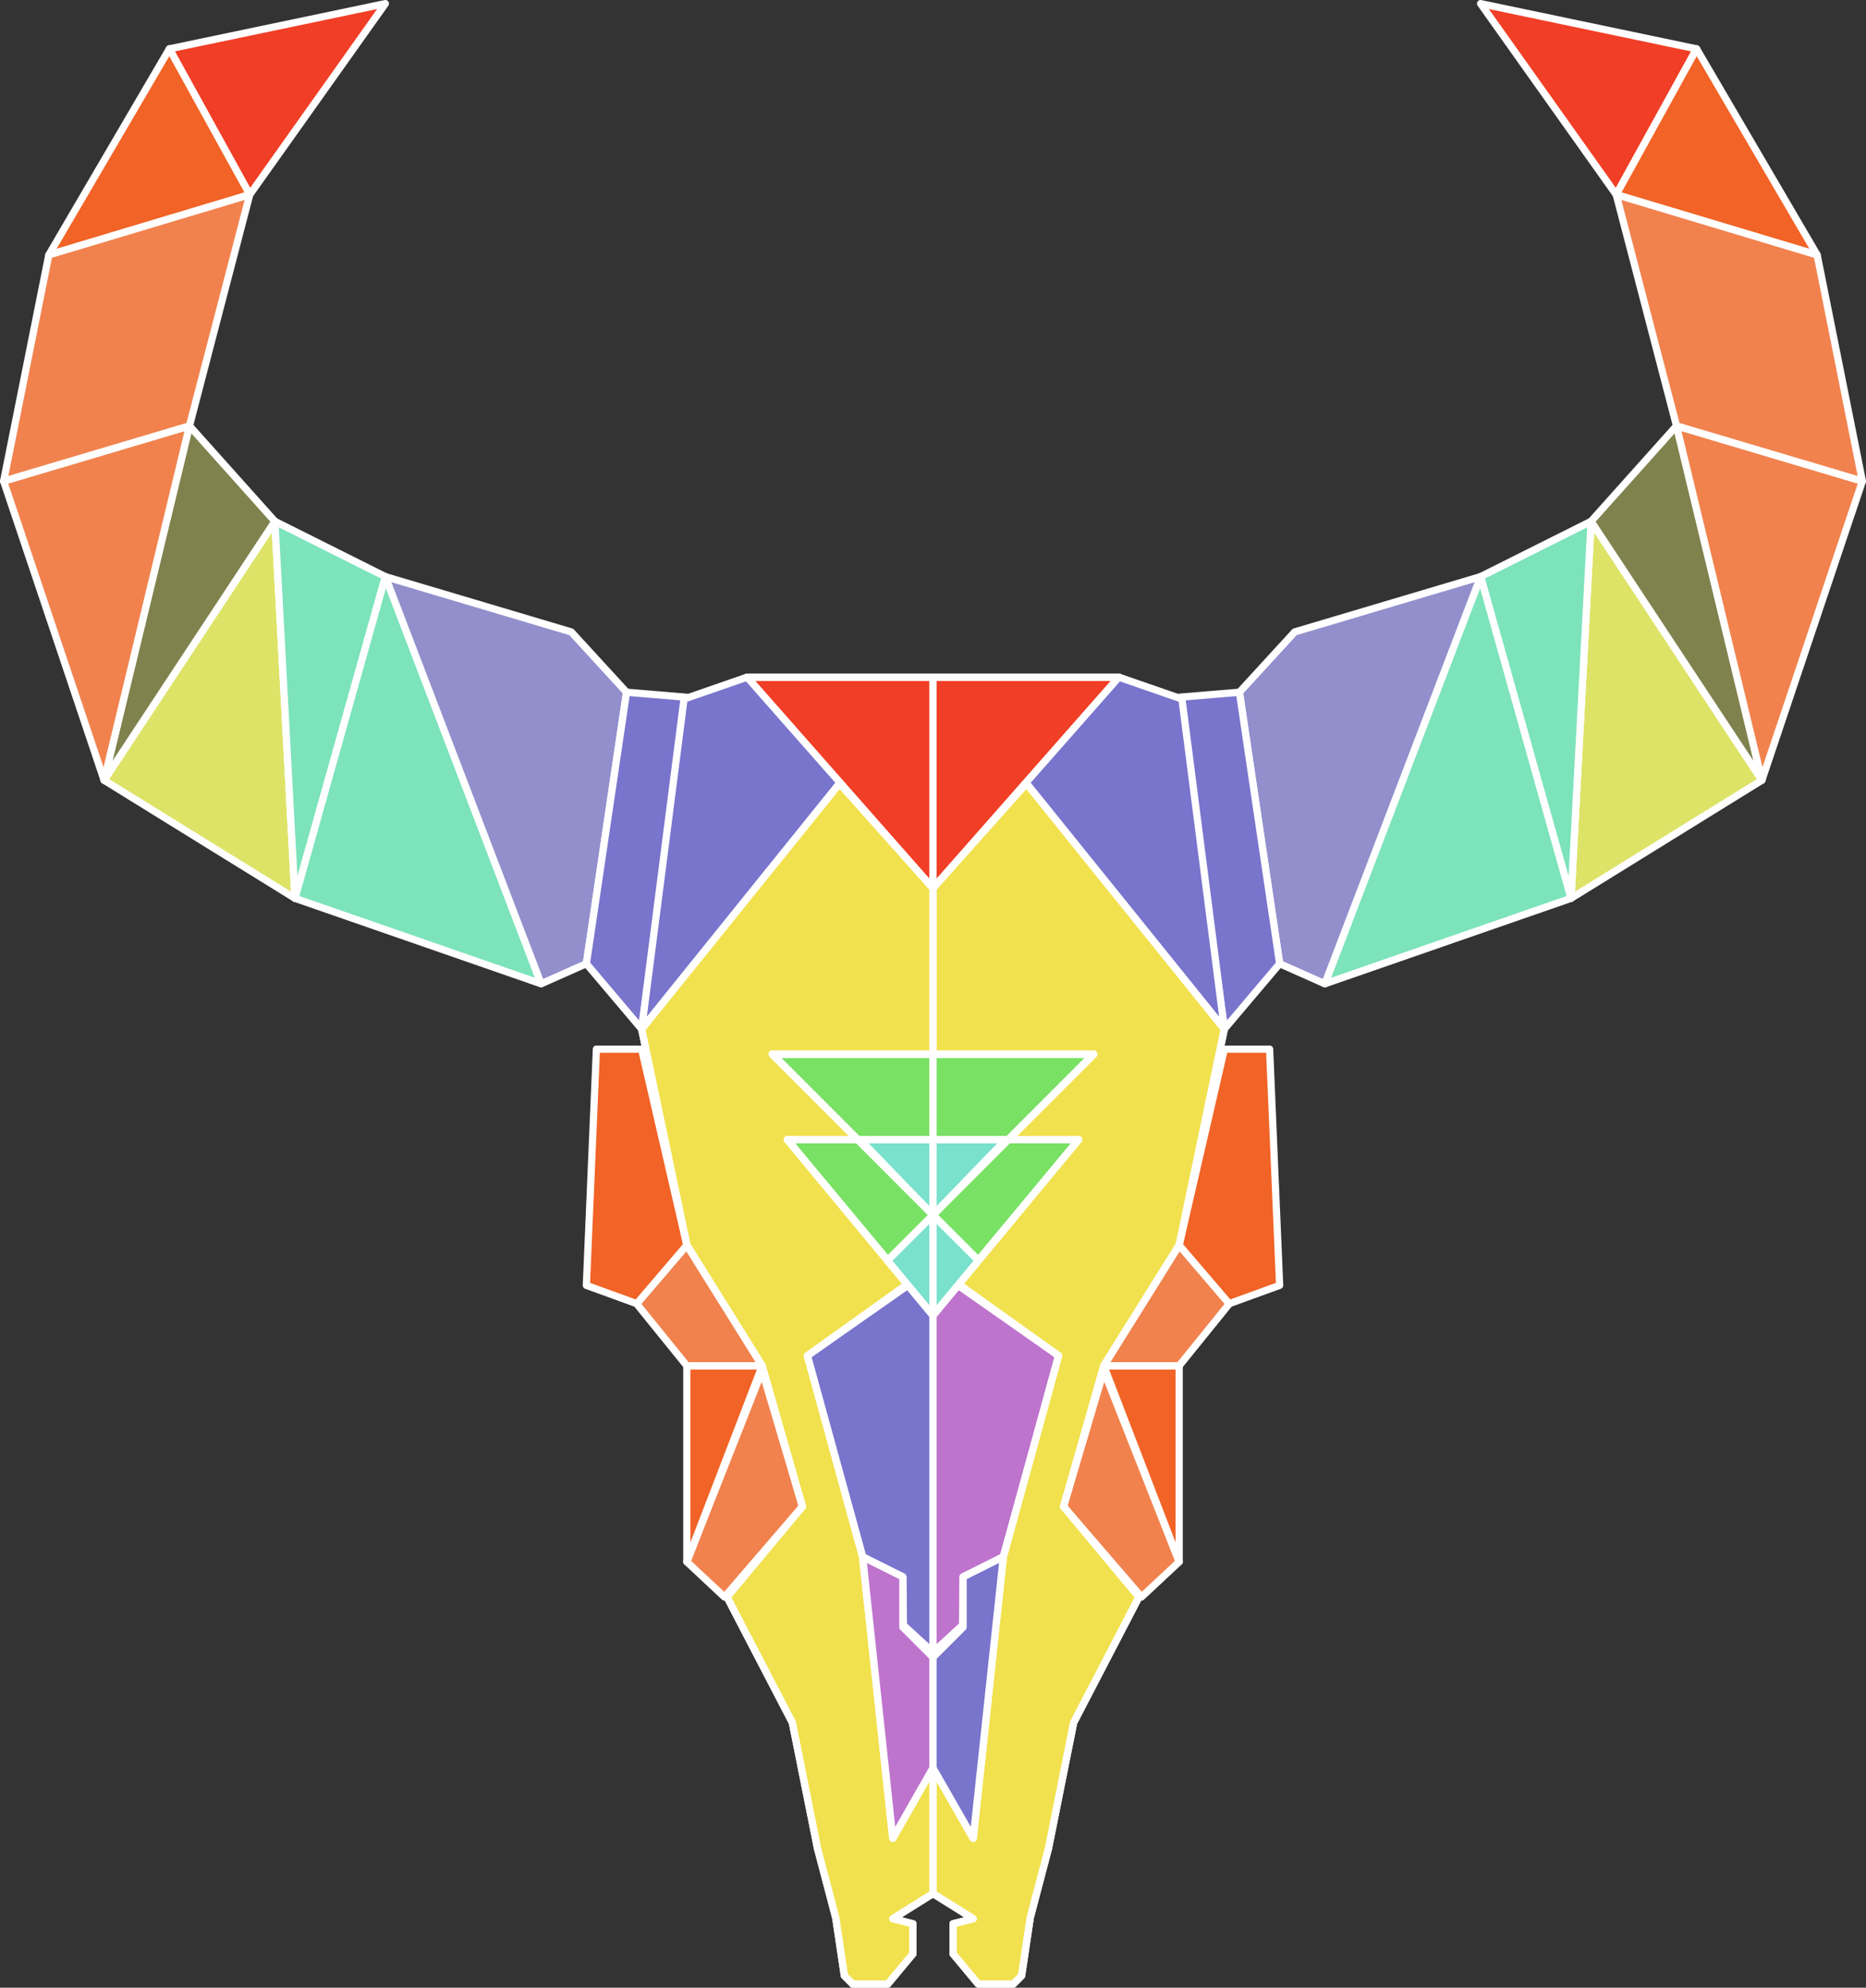 <?xml version="1.0" encoding="UTF-8" standalone="no"?>

<svg
   width="56.849"
   height="60.523"
   viewBox="0 0 56.849 60.523"
   version="1.1"
   xml:space="preserve"
   style="clip-rule:evenodd;fill-rule:evenodd;stroke-linecap:round;stroke-linejoin:round;stroke-miterlimit:1.5"
   id="svg123"
   sodipodi:docname="olga.svg"
   inkscape:version="1.1.2 (0a00cf5339, 2022-02-04)"
   xmlns:inkscape="http://www.inkscape.org/namespaces/inkscape"
   xmlns:sodipodi="http://sodipodi.sourceforge.net/DTD/sodipodi-0.dtd"
   xmlns="http://www.w3.org/2000/svg"
   xmlns:svg="http://www.w3.org/2000/svg"
   xmlns:serif="http://www.serif.com/">
   <rect x="0" y="0" width="56.849" height="60.523" fill="#333333" stroke="none"/>
   <style>
    
    </style>
    <defs
     id="defs127" /><sodipodi:namedview
     id="namedview125"
     pagecolor="#ffffff"
     bordercolor="#666666"
     borderopacity="1.0"
     inkscape:pageshadow="2"
     inkscape:pageopacity="0.0"
     inkscape:pagecheckerboard="0"
     showgrid="false"
     fit-margin-top="0"
     fit-margin-left="0"
     fit-margin-right="0"
     fit-margin-bottom="0"
     inkscape:zoom="9.3333333"
     inkscape:cx="28.821429"
     inkscape:cy="34.5"
     inkscape:window-width="1600"
     inkscape:window-height="878"
     inkscape:window-x="3840"
     inkscape:window-y="90"
     inkscape:window-maximized="1"
     inkscape:current-layer="g121" /><g
     id="g121"
     transform="translate(-6.686,0.002)"><g
       id="experimental-color"
       serif:id="experimental color"><g
         id="additional-vectors"
         serif:id="additional vectors"><path
           id="triangle4"
           d="m 35.11,36.994 -1.395,1.377 1.395,1.684 z"
           style="fill:#79e1cc;stroke:#ffffff;stroke-width:0.22px" /><path
           id="triangle3"
           d="m 32.891,34.698 h 2.219 v 2.296 z"
           style="fill:#79e1cc;stroke:#ffffff;stroke-width:0.22px" /><path
           id="triangle2"
           d="m 30.672,34.698 h 2.142 l 2.296,2.296 -1.377,1.377 z"
           style="fill:#79e164;stroke:#ffffff;stroke-width:0.22px" /><path
           id="triangle1"
           d="m 30.212,32.096 h 4.898 v 2.602 h -2.296 z"
           style="fill:#79e164;stroke:#ffffff;stroke-width:0.22px" /><path
           id="forehead"
           d="m 29.447,20.617 h 5.663 v 6.428 z"
           style="fill:#f13e26;stroke:#ffffff;stroke-width:0.22px" /><path
           id="bigger-face"
           serif:id="bigger face"
           d="m 35.11,32.096 v -5.051 l -2.852,-3.192 -6.025,7.478 1.378,6.581 2.295,3.673 1.225,4.286 -2.296,2.755 1.99,3.826 0.765,3.826 0.557,2.116 0.262,1.762 0.252,0.255 h 1.072 l 0.765,-0.919 v -0.918 l -0.612,-0.153 1.224,-0.765 v -3.827 l -1.224,2.143 -0.919,-8.571 -1.683,-6.122 3.041,-2.172 0.785,0.948 -4.438,-5.357 h 2.142 l -2.602,-2.602 z"
           style="fill:#f1e14e;stroke:#ffffff;stroke-width:0.22px" /></g><g
         id="additional-vectors-r"
         serif:id="additional vectors r"><path
           id="triangle41"
           serif:id="triangle4"
           d="m 35.11,36.994 1.395,1.377 -1.395,1.684 z"
           style="fill:#79e1cc;stroke:#ffffff;stroke-width:0.22px" /><path
           id="triangle31"
           serif:id="triangle3"
           d="M 37.329,34.698 H 35.11 v 2.296 z"
           style="fill:#79e1cc;stroke:#ffffff;stroke-width:0.22px" /><path
           id="triangle21"
           serif:id="triangle2"
           d="m 39.549,34.698 h -2.143 l -2.296,2.296 1.378,1.377 z"
           style="fill:#79e164;stroke:#ffffff;stroke-width:0.22px" /><path
           id="triangle11"
           serif:id="triangle1"
           d="M 40.008,32.096 H 35.11 v 2.602 h 2.296 z"
           style="fill:#79e164;stroke:#ffffff;stroke-width:0.22px" /><path
           id="forehead1"
           serif:id="forehead"
           d="M 40.773,20.617 H 35.11 v 6.428 z"
           style="fill:#f13e26;stroke:#ffffff;stroke-width:0.22px" /><path
           id="bigger-face1"
           serif:id="bigger face"
           d="m 35.11,32.096 v -5.051 l 2.852,-3.192 6.025,7.478 -1.377,6.581 -2.296,3.673 -1.225,4.286 2.296,2.755 -1.989,3.826 -0.766,3.826 -0.557,2.116 -0.262,1.762 -0.252,0.255 h -1.071 l -0.766,-0.919 v -0.918 l 0.613,-0.153 -1.225,-0.765 v -3.827 l 1.225,2.143 0.918,-8.571 1.683,-6.122 -3.041,-2.172 -0.785,0.948 4.439,-5.357 h -2.143 l 2.602,-2.602 z"
           style="fill:#f1e14e;stroke:#ffffff;stroke-width:0.22px" /></g><g
         id="g63"><g
           id="vectors"><path
             d="M 30.672,34.698 H 35.11 30.672"
             style="fill:none;stroke:#ffffff;stroke-width:0.22px"
             id="path16" /><path
             d="m 30.212,32.096 6.276,6.275"
             style="fill:none;stroke:#ffffff;stroke-width:0.22px"
             id="path18" /><path
             d="M 35.11,50.309 V 40.055 l -0.765,-0.919 -3.061,2.143 1.683,6.122 1.225,0.612 0.018,1.471 z"
             style="fill:#7974cc;stroke:#ffffff;stroke-width:0.22px"
             id="path20" /><path
             d="M 14.295,5.924 18.427,0.108 11.846,1.486 Z"
             style="fill:#f13e26;stroke:#ffffff;stroke-width:0.22px"
             id="path22" /><path
             d="M 14.295,5.924 11.846,1.486 8.173,7.761 Z"
             style="fill:#f16326;stroke:#ffffff;stroke-width:0.22px"
             id="path24" /><path
             d="m 15.06,15.872 -5.203,7.883 5.816,3.596 z"
             style="fill:#dde367;stroke:#ffffff;stroke-width:0.22px"
             id="path26" /><path
             d="M 15.06,15.872 12.458,12.965 9.857,23.755 Z"
             style="fill:#80824e;stroke:#ffffff;stroke-width:0.22px"
             id="path28" /><path
             d="M 18.427,17.556 15.06,15.872 15.673,27.351 Z"
             style="fill:#7de3bb;stroke:#ffffff;stroke-width:0.22px"
             id="path30" /><path
             d="m 18.427,17.556 -2.754,9.795 7.499,2.602 z"
             style="fill:#7de3bb;stroke:#ffffff;stroke-width:0.22px"
             id="path32" /><path
             d="M 25.774,21.076 24.09,19.24 18.427,17.556 23.172,29.953 24.55,29.341 Z"
             style="fill:#928fcc;stroke:#ffffff;stroke-width:0.22px"
             id="path34" /><path
             d="m 27.611,21.229 -1.837,-0.153 -1.224,8.265 1.683,1.99 z"
             style="fill:#7974cc;stroke:#ffffff;stroke-width:0.22px"
             id="path36" /><path
             d="m 27.611,47.554 1.147,1.072 2.373,-2.755 -1.225,-4.133 z"
             style="fill:#f1824e;stroke:#ffffff;stroke-width:0.22px"
             id="path38" /><path
             d="m 27.611,41.585 v 5.969 l 2.295,-5.969 z"
             style="fill:#f16326;stroke:#ffffff;stroke-width:0.22px"
             id="path40" /><path
             d="m 27.611,37.912 -1.531,1.782 1.531,1.891 h 2.295 z"
             style="fill:#f1824e;stroke:#ffffff;stroke-width:0.22px"
             id="path42" /><path
             d="m 26.233,31.943 h -1.377 l -0.306,7.193 1.536,0.558 1.525,-1.782 -1.378,-5.969"
             style="fill:#f16326;stroke:#ffffff;stroke-width:0.22px"
             id="path44" /><path
             d="M 29.447,20.617 H 35.11 29.447"
             style="fill:none;stroke:#ffffff;stroke-width:0.22px"
             id="path46" /><path
             d="m 29.447,20.617 -1.922,0.666 -1.292,10.048 6.046,-7.5 z"
             style="fill:#7974cc;stroke:#ffffff;stroke-width:0.22px"
             id="path48" /><path
             d="m 26.233,31.331 1.378,6.581 2.295,3.673 1.225,4.286 -2.296,2.755 1.99,3.826 0.765,3.826 0.557,2.116 0.262,1.762 0.252,0.255 h 1.072 l 0.765,-0.919 v -0.918 l -0.612,-0.153 1.224,-0.765 v -3.827 l -1.224,2.143 -0.919,-8.571 -1.683,-6.122 3.041,-2.172 0.785,0.948 -4.438,-5.357 h 2.142 l -2.602,-2.602 h 4.898"
             style="fill:none;stroke:#ffffff;stroke-width:0.22px"
             id="path50" /><path
             d="M 35.11,32.096 V 27.045"
             style="fill:none;stroke:#ffffff;stroke-width:0.22px"
             id="path52" /><path
             d="m 35.11,27.045 -2.831,-3.214 -6.046,7.5"
             style="fill:none;stroke:#ffffff;stroke-width:0.22px"
             id="path54" /><path
             d="m 12.458,12.965 -5.662,1.683 3.061,9.107 z"
             style="fill:#f1824e;stroke:#ffffff;stroke-width:0.22px"
             id="path56" /><path
             d="M 12.458,12.965 14.295,5.924 8.173,7.761 6.796,14.648 Z"
             style="fill:#f1824e;stroke:#ffffff;stroke-width:0.22px"
             id="path58" /><path
             d="m 32.967,47.401 1.225,0.612 v 1.531 l 0.918,0.918 v 3.367 l -1.224,2.143 z"
             style="fill:#be74cc;stroke:#ffffff;stroke-width:0.22px"
             id="path60" /></g></g><g
         id="g112"><g
           id="vectors1"
           serif:id="vectors"><path
             d="M 39.549,34.698 H 35.11 39.549"
             style="fill:none;stroke:#ffffff;stroke-width:0.22px"
             id="path65" /><path
             d="m 40.008,32.096 -6.275,6.275"
             style="fill:none;stroke:#ffffff;stroke-width:0.22px"
             id="path67" /><path
             d="M 35.11,50.309 V 40.055 l 0.765,-0.919 3.061,2.143 -1.683,6.122 -1.225,0.612 -0.018,1.471 z"
             style="fill:#be74cc;stroke:#ffffff;stroke-width:0.22px"
             id="path69" /><path
             d="M 55.925,5.924 51.793,0.108 58.374,1.486 Z"
             style="fill:#f13e26;stroke:#ffffff;stroke-width:0.22px"
             id="path71" /><path
             d="m 55.925,5.924 2.449,-4.438 3.673,6.275 z"
             style="fill:#f16326;stroke:#ffffff;stroke-width:0.22px"
             id="path73" /><path
             d="m 55.16,15.872 5.204,7.883 -5.816,3.596 z"
             style="fill:#dde367;stroke:#ffffff;stroke-width:0.22px"
             id="path75" /><path
             d="m 55.16,15.872 2.602,-2.907 2.602,10.79 z"
             style="fill:#80824e;stroke:#ffffff;stroke-width:0.22px"
             id="path77" /><path
             d="M 51.793,17.556 55.16,15.872 54.548,27.351 Z"
             style="fill:#7de3bb;stroke:#ffffff;stroke-width:0.22px"
             id="path79" /><path
             d="m 51.793,17.556 2.755,9.795 -7.5,2.602 z"
             style="fill:#7de3bb;stroke:#ffffff;stroke-width:0.22px"
             id="path81" /><path
             d="M 44.446,21.076 46.13,19.24 51.793,17.556 47.048,29.953 45.671,29.341 Z"
             style="fill:#928fcc;stroke:#ffffff;stroke-width:0.22px"
             id="path83" /><path
             d="m 42.61,21.229 1.836,-0.153 1.225,8.265 -1.684,1.99 z"
             style="fill:#7974cc;stroke:#ffffff;stroke-width:0.22px"
             id="path85" /><path
             d="m 42.61,47.554 -1.148,1.072 -2.373,-2.755 1.225,-4.133 z"
             style="fill:#f1824e;stroke:#ffffff;stroke-width:0.22px"
             id="path87" /><path
             d="m 42.61,41.585 v 5.969 l -2.296,-5.969 z"
             style="fill:#f16326;stroke:#ffffff;stroke-width:0.22px"
             id="path89" /><path
             d="m 42.61,37.912 1.53,1.782 -1.53,1.891 h -2.296 z"
             style="fill:#f1824e;stroke:#ffffff;stroke-width:0.22px"
             id="path91" /><path
             d="m 43.987,31.943 h 1.378 l 0.306,7.193 -1.537,0.558 -1.524,-1.782 1.377,-5.969"
             style="fill:#f16326;stroke:#ffffff;stroke-width:0.22px"
             id="path93" /><path
             d="M 40.773,20.617 H 35.11 40.773"
             style="fill:none;stroke:#ffffff;stroke-width:0.22px"
             id="path95" /><path
             d="m 40.773,20.617 1.922,0.666 1.292,10.048 -6.045,-7.5 z"
             style="fill:#7974cc;stroke:#ffffff;stroke-width:0.22px"
             id="path97" /><path
             d="m 43.987,31.331 -1.377,6.581 -2.296,3.673 -1.225,4.286 2.296,2.755 -1.989,3.826 -0.766,3.826 -0.557,2.116 -0.262,1.762 -0.252,0.255 h -1.071 l -0.766,-0.919 v -0.918 l 0.613,-0.153 -1.225,-0.765 v -3.827 l 1.225,2.143 0.918,-8.571 1.683,-6.122 -3.041,-2.172 -0.785,0.948 4.439,-5.357 h -2.143 l 2.602,-2.602 H 35.11"
             style="fill:none;stroke:#ffffff;stroke-width:0.22px"
             id="path99" /><path
             d="M 35.11,32.096 V 27.045"
             style="fill:none;stroke:#ffffff;stroke-width:0.22px"
             id="path101" /><path
             d="m 35.11,27.045 2.832,-3.214 6.045,7.5"
             style="fill:none;stroke:#ffffff;stroke-width:0.22px"
             id="path103" /><path
             d="m 57.762,12.965 5.663,1.683 -3.061,9.107 z"
             style="fill:#f1824e;stroke:#ffffff;stroke-width:0.22px"
             id="path105" /><path
             d="m 57.762,12.965 -1.837,-7.041 6.122,1.837 1.378,6.887 z"
             style="fill:#f1824e;stroke:#ffffff;stroke-width:0.22px"
             id="path107" /><path
             d="m 37.253,47.401 -1.225,0.612 v 1.531 l -0.918,0.918 v 3.367 l 1.225,2.143 z"
             style="fill:#7974cc;stroke:#ffffff;stroke-width:0.22px"
             id="path109" /></g></g></g></g></svg>
